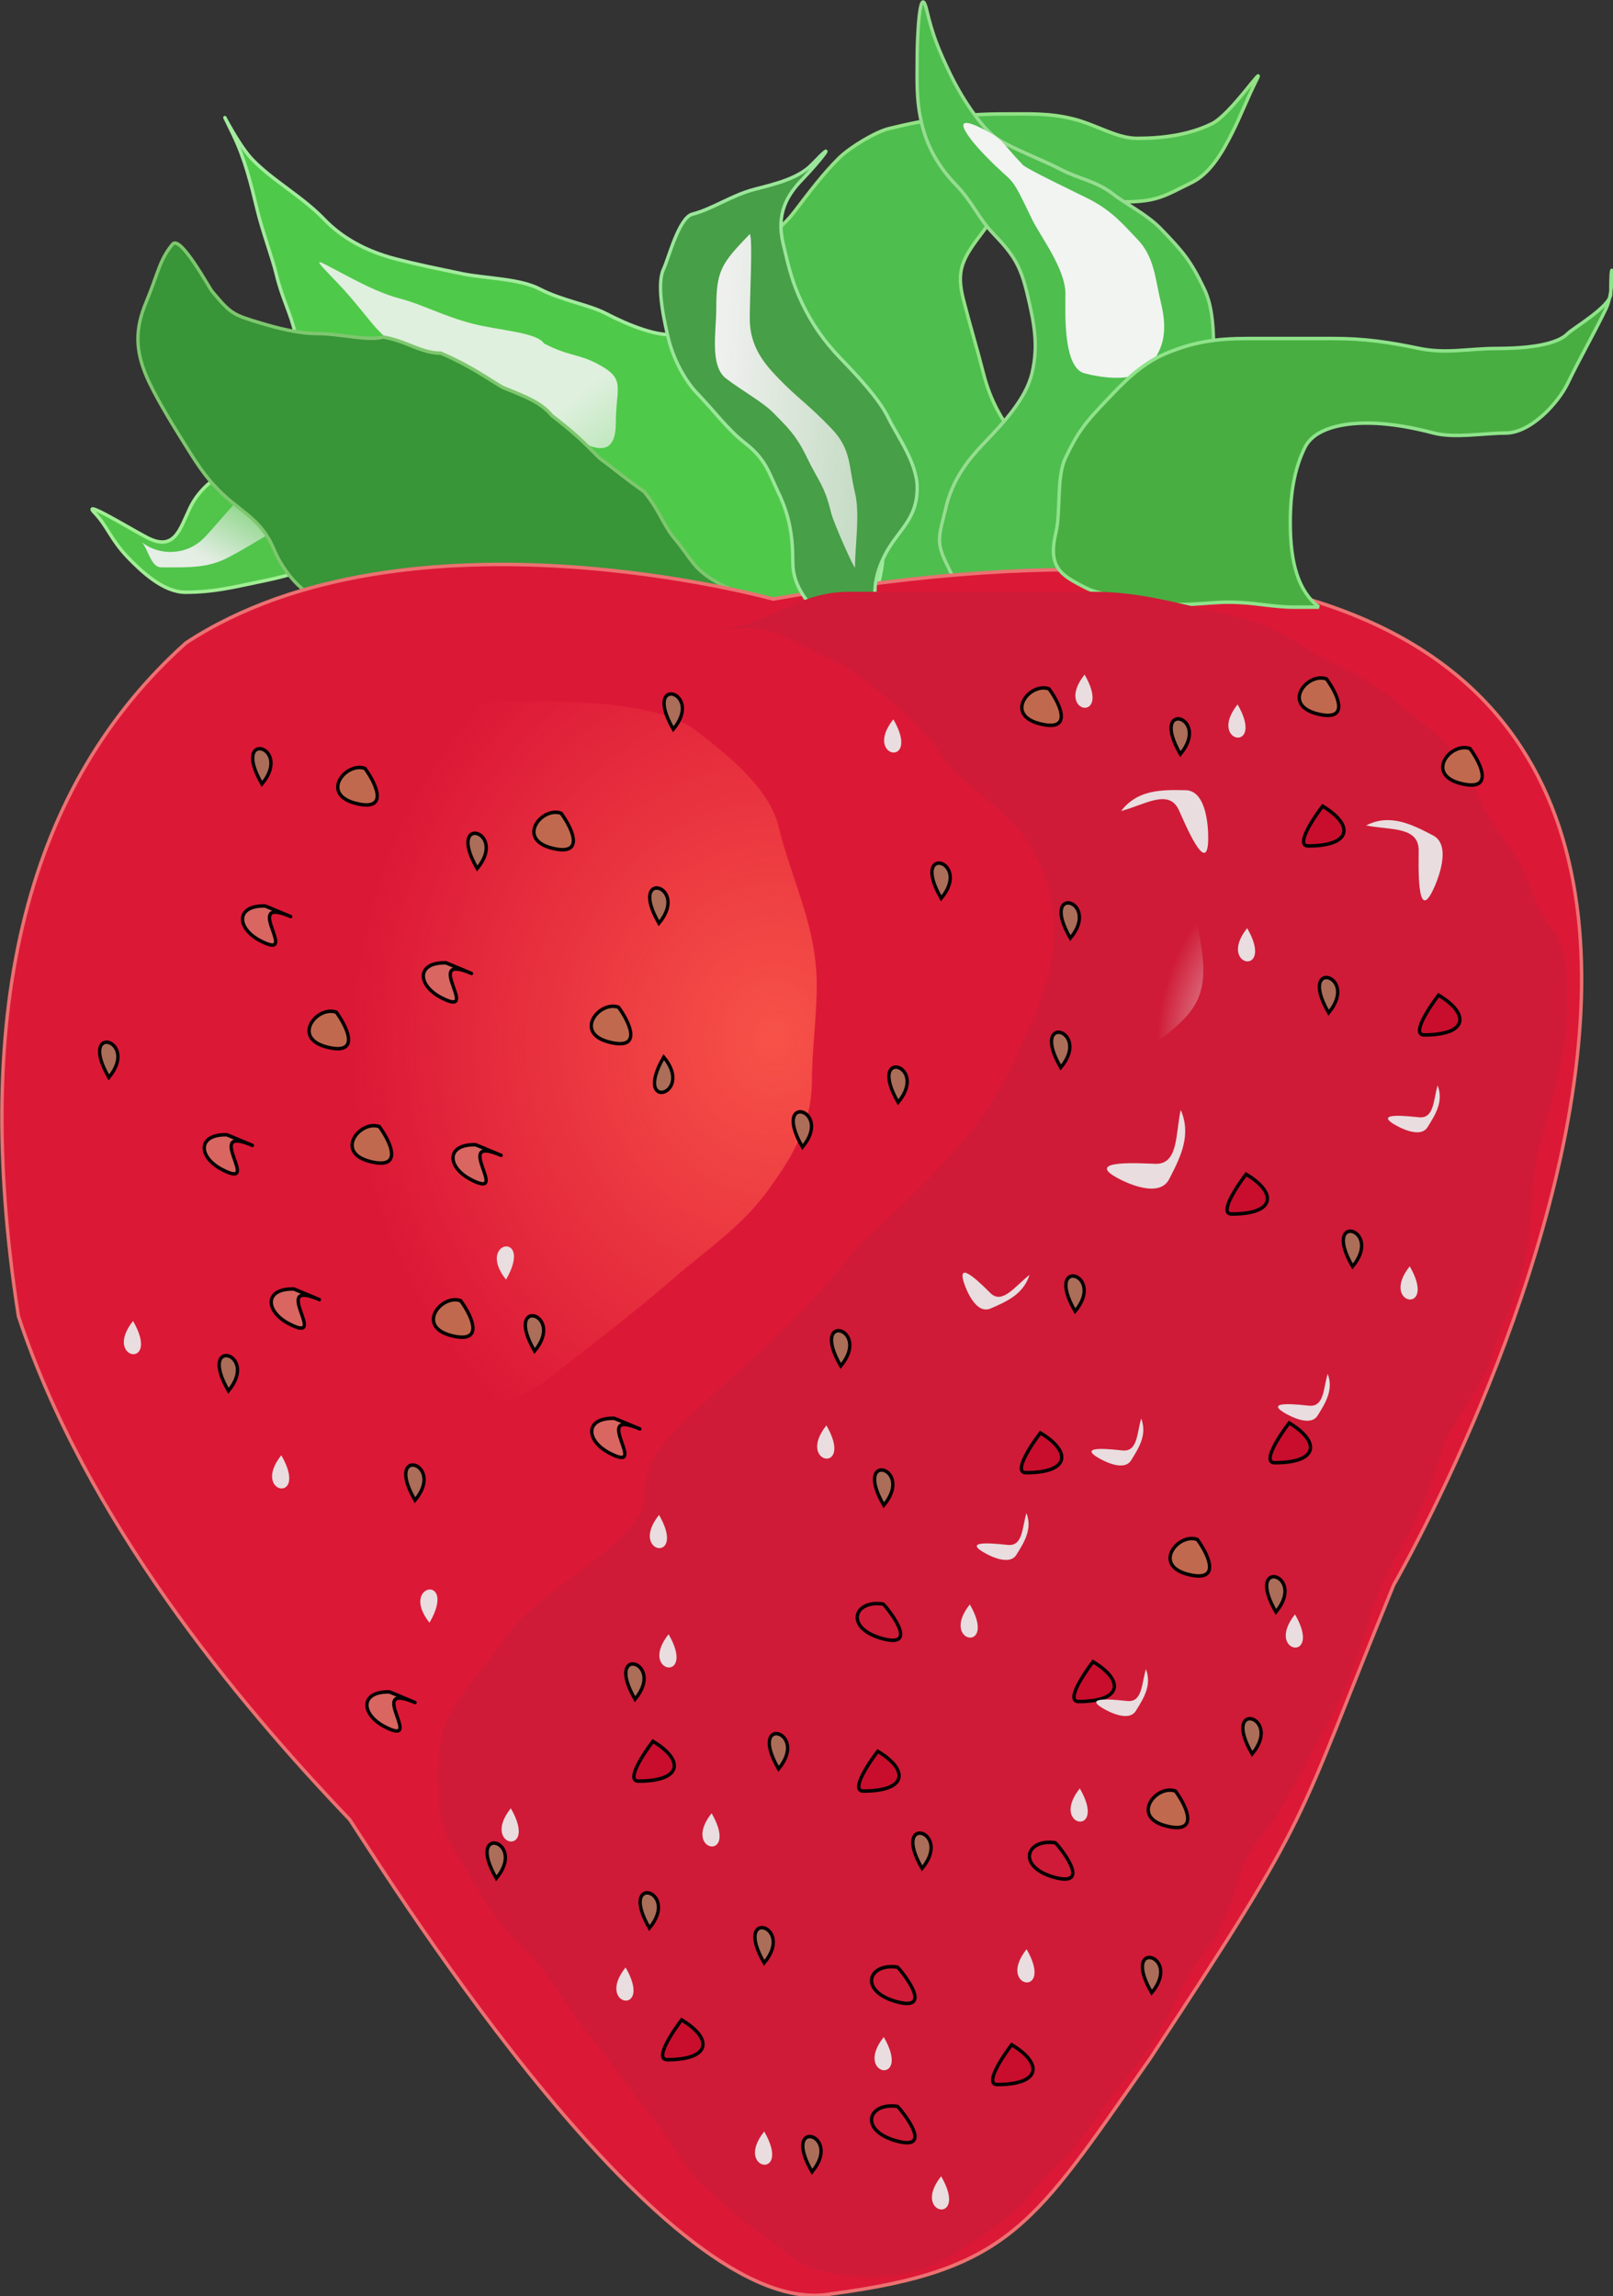<svg xmlns="http://www.w3.org/2000/svg" xmlns:xlink="http://www.w3.org/1999/xlink" viewBox="0 0 581.91 828.2" version="1.0"><rect x="0" y="0" width="581.91" height="828.2" fill="#333333" stroke="none"/><defs><radialGradient id="k" fx="339.75" fy="375.77" gradientUnits="userSpaceOnUse" cy="353.78" cx="352.28" gradientTransform="matrix(.767 0 0 1.303 68.974 38.284)" r="51.192"><stop offset="0" stop-color="#eedfde"/><stop offset="1" stop-color="#eedfde" stop-opacity="0"/></radialGradient><radialGradient id="t" gradientUnits="userSpaceOnUse" cy="406.43" cx="434.43" gradientTransform="matrix(1.003 0 0 .997 68.974 38.284)" r="44.995"><stop offset="0" stop-color="#e9dddf"/><stop offset="1" stop-color="#e9dddf" stop-opacity="0"/></radialGradient><radialGradient id="s" xlink:href="#a" gradientUnits="userSpaceOnUse" cy="309.08" cx="503.87" gradientTransform="matrix(.348 .116 -.228 .666 259.39 283.09)" r="25.789"/><radialGradient id="d" gradientUnits="userSpaceOnUse" cy="309.72" cx="212.84" gradientTransform="matrix(1.04 0 0 .962 68.974 38.284)" r="33.136"><stop offset="0" stop-color="#eef3ee"/><stop offset="1" stop-color="#eef3ee" stop-opacity="0"/></radialGradient><radialGradient id="r" xlink:href="#a" gradientUnits="userSpaceOnUse" cy="309.08" cx="503.87" gradientTransform="matrix(-.113 -.441 .942 -.344 106.21 767.69)" r="25.789"/><radialGradient id="q" xlink:href="#a" gradientUnits="userSpaceOnUse" cy="309.08" cx="503.87" gradientTransform="matrix(.38 .25 -.465 .888 359.09 179.73)" r="25.789"/><radialGradient id="g" gradientUnits="userSpaceOnUse" cy="528.12" cx="332.39" gradientTransform="matrix(1.79 0 0 .559 66.116 35.426)" r="51.048"><stop offset="0" stop-color="#def1dd"/><stop offset="1" stop-color="#def1dd" stop-opacity="0"/></radialGradient><radialGradient id="h" gradientUnits="userSpaceOnUse" cy="195.98" cx="549.16" gradientTransform="matrix(.767 0 0 1.303 68.974 38.284)" r="45.636"><stop offset="0" stop-color="#d9e2d8"/><stop offset="1" stop-color="#d9e2d8" stop-opacity="0"/></radialGradient><radialGradient id="i" fy="427.43" gradientUnits="userSpaceOnUse" cy="428.99" cx="311.55" gradientTransform="matrix(.961 0 0 1.041 68.974 38.284)" r="131.03"><stop offset="0" stop-color="#f75248"/><stop offset="1" stop-color="#f75248" stop-opacity="0"/></radialGradient><radialGradient id="j" fx="494.86" fy="401.4" gradientUnits="userSpaceOnUse" cy="400.7" cx="512.2" gradientTransform="matrix(.893 0 0 1.12 68.974 38.284)" r="48.682"><stop offset="0" stop-color="#eedfde"/><stop offset="1" stop-color="#eedfde" stop-opacity="0"/></radialGradient><radialGradient id="p" xlink:href="#a" gradientUnits="userSpaceOnUse" cy="309.08" cx="503.87" gradientTransform="matrix(-.423 .167 -.459 -.892 619.78 772.27)" r="25.789"/><radialGradient id="l" xlink:href="#a" gradientUnits="userSpaceOnUse" cy="309.08" cx="503.87" gradientTransform="matrix(.67 -.243 .478 1.318 -61.573 178.21)" r="25.789"/><radialGradient id="m" xlink:href="#a" gradientUnits="userSpaceOnUse" cy="309.08" cx="503.87" gradientTransform="matrix(.536 .471 -.926 1.053 334.01 62.744)" r="25.789"/><radialGradient id="n" xlink:href="#a" gradientUnits="userSpaceOnUse" cy="309.08" cx="503.87" gradientTransform="matrix(-.417 -.181 .306 -.955 375.12 863.8)" r="25.789"/><radialGradient id="o" xlink:href="#a" gradientUnits="userSpaceOnUse" cy="309.08" cx="503.87" gradientTransform="matrix(-.238 -.136 .174 -.716 367.99 780.95)" r="25.789"/><linearGradient id="b" y2="395.24" gradientUnits="userSpaceOnUse" x2="244.42" gradientTransform="matrix(1.292 0 0 .774 68.974 38.284)" y1="346.19" x1="179.27"><stop offset="0" stop-color="#dff0de"/><stop offset="1" stop-color="#dff0de" stop-opacity="0"/></linearGradient><linearGradient id="f" y2="213.04" gradientUnits="userSpaceOnUse" x2="682.37" gradientTransform="matrix(.666 0 0 1.501 68.974 38.284)" y1="178.64" x1="424.87"><stop offset="0" stop-color="#eff0ee"/><stop offset="1" stop-color="#eff0ee" stop-opacity="0"/></linearGradient><linearGradient id="e" y2="232.17" gradientUnits="userSpaceOnUse" x2="522.12" gradientTransform="matrix(.905 0 0 1.105 68.974 38.284)" y1="213.53" x1="473.52"><stop offset="0" stop-color="#f1f4f1"/><stop offset="1" stop-color="#f1f4f1" stop-opacity="0"/></linearGradient><linearGradient id="c" y2="467.66" gradientUnits="userSpaceOnUse" x2="154.05" gradientTransform="matrix(1.451 0 0 .689 66.116 35.426)" y1="491.36" x1="126.61"><stop offset="0" stop-color="#e5eee5"/><stop offset="1" stop-color="#e5eee5" stop-opacity="0"/></linearGradient><linearGradient id="a"><stop offset="0" stop-color="#efe1dd"/><stop offset="1" stop-color="#efe1dd" stop-opacity="0"/></linearGradient></defs><path d="M480.16 351.15c-6.64-3.53-14.92-9.9-22.26-16.84-6.05-5.71-11.86-16.81-16.33-22.44-4.98-6.27-8.24-11.51-10.39-19.65-1.94-7.31-3.97-13.61-5.94-21.04-2.25-8.51-.34-11.73 5.94-19.64 4.79-6.04 3.37-9.82 19.29-9.82 8.07 0 14.21 1.4 22.27 1.4 10.42 0 12.44-1.67 20.78-5.61 5.62-2.66 9.31-9.17 11.88-14.03 2.67-5.05 4.75-10.38 7.42-15.43 2.82-5.33-7.73 9.96-13.36 12.62-6.64 3.14-14.46 4.21-22.27 4.21-6.29 0-12.17-3.93-19.29-5.61-7.19-1.7-12.88-1.4-20.79-1.4-12.15 0-22.39 1.43-34.14 4.21-3.99.94-11.59 5.34-14.84 8.41-4.63 4.38-8.67 9.53-13.36 15.44-5.75 7.24-9.38 5.98-11.88 15.43-1.87 7.1 2.43 14.4 4.46 18.24 3.18 6.01 6.73 10.56 10.39 14.03 5.13 4.84 8.82 12.46 11.87 18.24 3.02 5.69 4.63 12.31 11.88 14.02 3.82.91-2.86 20.84-2.97 21.05-3.15 5.96-1.89 10.33-5.94 15.43" fill-rule="evenodd" stroke="#93e286" stroke-width="1.01" fill="#4ebe4e" transform="matrix(1.208 0 0 1.256 -166.124 -232.537)"/><path d="M340 280.93c-5.28 1.47-15.23-2.61-21.43-5.71-5.29-2.65-13.05-3.67-20-7.14-5.87-2.94-16.5-3.02-22.86-4.29-7.76-1.55-13.46-2.65-20-4.28-8.96-2.25-16.04-6.05-21.42-11.43-6.57-6.57-15.33-11.04-21.43-17.15-5.16-5.16-11.91-19.52-5.72-7.14 3.56 7.12 5.29 14.01 7.15 21.43 1.58 6.32 4.57 13.99 5.71 18.57 1.79 7.18 4.12 10.76 5.71 17.14.81 3.23 12.57 8.28 14.29 10 6.61 6.62 20.29-.51 7.14 10-2.5 2.01 14.71 8.79 17.15 10 5.88 2.95 10.92 6.89 17.14 10 5.54 2.78 11.26 8.41 15.71 12.86 4.67 4.66 9.29 5.18 17.15 7.14 7.51 1.88 12.59 3.87 20 5.72 8.1 2.02 17.01 8.18 24.28 10 8.95 2.23 16.67 3.9 25.72 5.71 9.54 1.91 13.77-2.23 15.71-10 2.47-9.88 1.62-18.18-2.86-27.14-3.8-7.6-9.22-10.52-18.57-12.86-5.66-1.41-13.04-15.9-17.14-20-5.3-5.3-8.38-5.31-15.72-7.14-2.31-.58-3.81-2.86-5.71-4.29z" fill-rule="evenodd" stroke="#a3eb9e" fill="#4fc949" transform="matrix(1.208 0 0 1.256 -166.124 -232.537)"/><path d="M300 283.79c-2.23-3.27-13.44-3.72-21.43-5.71-8.73-2.19-14.93-5.52-21.43-7.15-6.46-1.61-12.97-5.05-17.14-7.14-8.58-4.29-9.87-5.58-1.43 2.86 4.42 4.42 9.59 11.01 11.43 12.86 5.61 5.61 8.38 7.8 17.14 10 8.93 2.23 15.47 7.04 22.86 10 7.89 3.15 11.49 7.88 18.57 11.42 5.32 2.66 12.86 6.51 12.86-4.28 0-10.55 3.31-12.63-5.72-17.14-5.47-2.74-8.53-2.13-15.71-5.72z" fill-rule="evenodd" fill="url(#b)" transform="matrix(1.208 0 0 1.256 -166.124 -232.537)"/><path d="M275.71 350.93c-3.57-3.06-11.43-10.71-20-12.85-9.47-2.37-13.8 1.42-21.42 7.14-5.82 4.36-12.4 5.62-20 7.14-7.32 1.47-13.13 2.86-21.43 2.86-6.5 0-13.01-5.87-17.15-10-5.17-5.18-6.12-8.99-10-12.86-4.06-4.07 10.57 4.57 15.72 7.15 8.29 4.14 9.8-2.46 12.86-8.58 2.78-5.56 8.5-9.98 14.28-11.42 6.43-1.61 10.34-2.86 18.57-2.86 8.09 0 15.37 1.43 22.86 1.43 6.13 0 13.91 6.23 18.57 8.57 5.39 2.69 5.92 18.15 7.14 24.28z" fill-rule="evenodd" stroke="#a1ee94" fill="#50c54a" transform="matrix(1.208 0 0 1.256 -166.124 -232.537)"/><path d="M180 340.93c5.05 3.85 13.31 3.84 18.57-1.42 6.01-6.01 9.89-12.09 17.14-15.72 5.19-2.59 11.97.27 17.15 2.86 3 1.5-11.15 9.86-11.43 10-5.59 2.79-9.74 5.58-15.72 8.57-6.27 3.14-11.76 2.86-20 2.86-3.04 0-3.81-4.77-5.71-7.15z" fill-rule="evenodd" fill="url(#c)" transform="matrix(1.208 0 0 1.256 -166.124 -232.537)"/><path d="M237.73 359.48c-6.08-1.36-14.2-6.94-18.41-16.62-3.46-7.93-8.83-10.25-14.47-15.1-6.2-5.34-9.46-10.96-13.15-16.61-3.22-4.94-8.24-12.89-10.52-18.13-3.28-7.52-3.31-13.55 0-21.14 3.56-8.19 3.93-12.07 7.89-16.61 2.35-2.7 10.82 12.43 11.83 13.59 5.59 6.41 6.12 6.66 14.47 9.06 5.39 1.55 11.22 3.02 17.1 3.02 6.28 0 15.19 2.22 19.48.99 7.17 1.21 11.28 4.64 17.23 4.64 8.62 3.57 13.56 7.02 18.41 9.81 7.47 2.9 11.48 4.38 14.7 8.07 6.79 5.09 8.6 6.76 14.35 12.33 5.93 4.2 7.7 5.87 13.15 9.47 4.57 5.25 5.76 9.64 9.21 13.59 5.05 5.8 5.33 8.35 11.83 12.08 3.03 1.74 6.81 3.16 9.21 4.54" fill-rule="evenodd" stroke="#7ec76e" stroke-width=".987" fill="#389538" transform="matrix(1.208 0 0 1.256 -166.124 -232.537)"/><path d="M191.43 263.79c3.05 5.89 5.32 12.4 12.86 14.29 4.15 1.04 10.61 8.16 14.28 10 4.5 2.25 16.26 0 21.43 0 5.66 0 10.57 9.7 12.86 14.28 3.81 7.63-1.14 13.99-4.29 17.15-5.54 5.53-8.97 8.57-17.14 8.57-6.37 0-11.32-4.95-15.72-7.15-7.64-3.82-13.9-4.35-21.42-10-5.29-3.96-7.17-11.53-8.58-17.14-1.99-7.97-.72-12.84 2.86-20 2.52-5.03 1.22-1.81 2.86-10z" fill-rule="evenodd" fill="url(#d)" transform="matrix(1.208 0 0 1.256 -166.124 -232.537)"/><path d="M452.86 353.79c4.85-2.44 12.68-11.08 15.71-17.14 2.34-4.69 8.4-9.83 11.43-12.86 4.44-4.44 11.3-11.17 14.29-17.14 3.96-7.92 5.71-8.51 5.71-18.57 0-7.92-.2-14.7-2.86-20-4.09-8.18-6.3-10.59-12.85-17.15-4.22-4.21-10.6-7.23-14.29-10-5.16-3.87-10.02-4.29-15.71-7.14-5.3-2.65-13.95-5.79-18.58-8.57-5.38-3.23-11.67-13.35-14.28-18.57-3.65-7.3-5.3-11.21-7.14-18.57-2.16-8.64-2.86 8.7-2.86 12.85 0 7.32-.41 12.67 1.43 20 1.85 7.41 5.93 13.08 10 17.15 5.42 5.41 6.59 9.45 11.43 14.28 6.12 6.13 8.02 9.24 10 17.15 2.06 8.24 3.43 14.82 1.42 22.85-1.85 7.44-8.8 14.52-14.28 20-5.52 5.52-9.55 11.05-11.43 18.57-1.98 7.94-3.04 9.63 0 15.72 1.44 2.87 3.3 6.6 4.29 8.57" fill-rule="evenodd" stroke="#96dd90" fill="#4ebe4e" transform="matrix(1.208 0 0 1.256 -166.124 -232.537)"/><path d="M368.41 357.18c363.37-61.16 217.72 227.73 185.31 283.18-30.46 71.44-22.83 63.18-72.82 136.09-34.41 47.16-41.36 60.62-94.98 67.44-48.83 8.95-130.69-116.69-143.95-136.18-34.19-34.4-78.87-86.28-98.95-144.58-14.51-89.64 3.25-153 50.02-193.35 66.31-41.85 175.37-12.6 175.37-12.6z" fill-rule="evenodd" stroke="#ec7171" stroke-width="1.01" fill="#dc1837" transform="matrix(1.208 0 0 1.256 -166.124 -232.537)"/><path d="M442.86 232.36c.51 1.03 17.07 8.54 20 10 6.86 3.43 9.99 7.14 14.28 11.43 5.19 5.19 5.28 11.12 7.15 18.57 2.08 8.33.59 13.69-4.29 18.57-4.27 4.27-14.31 2.5-18.57 1.43-6.56-1.64-5.72-17.78-5.72-22.85 0-7.19-7.6-16.64-10-21.43-7.12-14.25-4.52-8.81-14.28-18.57-4.99-4.99-11.04-12.67 0-7.15 6.1 3.05 4.99 3.56 11.43 10z" fill-rule="evenodd" fill="url(#e)" transform="matrix(1.208 0 0 1.256 -166.124 -232.537)"/><path d="M402.86 363.79c-6.01-4.72-4.31-12.82-1.43-18.57 3.88-7.77 10-10.44 10-20 0-7.25-6.09-15.04-8.57-20-2.87-5.74-9.86-12.71-14.29-17.14-4.96-4.96-8.46-9.79-11.43-15.72-3.15-6.31-4.13-10.82-5.71-17.14-2.19-8.74 1.15-14.01 5.71-18.57 5.62-5.62 11.08-12.5 2.86-4.29-4.14 4.14-11.45 5.72-17.14 7.15-6.88 1.71-12.37 5.59-18.57 7.14-4.06 1.01-7.15 12.86-8.58 15.71-2.44 4.9.62 16.76 1.43 20 1.56 6.24 5.16 12.3 8.57 15.72 5.31 5.3 9.02 10.33 14.29 14.28 6.31 4.73 7.16 8.61 10 14.29 3.27 6.55 4.29 12.3 4.29 20 0 6.99 4.62 11.77 8.57 15.71 3.9 3.91 15.73 2.28 20 1.43z" fill-rule="evenodd" stroke="#9ae69a" fill="#479f47" transform="matrix(1.208 0 0 1.256 -166.124 -232.537)"/><path d="M361.43 252.36c.96.96 0 17.88 0 24.29 0 8.3 4.71 13.28 8.57 17.14 5.62 5.62 8.85 7.42 15.71 14.29 6.13 6.12 5.17 10.64 7.15 18.57 1.55 6.23 0 14.97 0 21.43 0 .97-6.39-12.7-7.15-15.72-1.99-7.96-3.74-8.92-7.14-15.71-3.43-6.87-6.15-9.01-10-12.86-3.13-3.13-9.84-6.67-14.28-10-4.86-3.64-2.86-13.56-2.86-20 0-11.02 1.51-12.94 10-21.43z" fill-rule="evenodd" fill="url(#f)" transform="matrix(1.208 0 0 1.256 -166.124 -232.537)"/><path d="M531.43 359.51c-6.16-4.6-8.57-12.54-8.57-24.29 0-8.74 1.31-15.49 4.28-21.43 2.9-5.79 11.71-7.14 18.57-7.14 7.48 0 14.69 1.53 20 2.86 6.23 1.55 14.97 0 21.43 0 7.64 0 15.82-8.79 18.57-14.29 3.74-7.47 7.75-14.07 11.43-21.43 2.96-5.91 1.43-18.97 1.43-4.28 0 3.59-11.43 10-12.86 11.42-3.96 3.97-15.84 4.29-21.42 4.29-7.86 0-14.9 1.59-22.86 0-8.84-1.77-16.15-2.86-25.72-2.86H510c-9.47 0-16.06 1-24.29 4.29-7.56 3.02-13.05 8.76-17.14 12.86-7.28 7.28-9.18 9.78-12.86 17.14-2.72 5.44-1.37 15.49-2.85 21.43-2.54 10.14 1.67 12.26 8.57 15.71 6.28 3.14 14.58 2.57 21.43 4.29 6.23 1.55 14.97 0 21.43 0 8.21 0 12.72 1.43 20 1.43h7.14z" fill-rule="evenodd" stroke="#8fe38a" fill="#49ae42" transform="matrix(1.208 0 0 1.256 -166.124 -232.537)"/><path d="M541.43 288.08c4.16.44 14 5.28 21.43 7.14 6.97 1.74 17.06 0 24.28 0 9.37 0 9.63-2.78 11.43-10 .01-.04.29 6.85-5.71 12.86-3.59 3.59-12.91 3.22-17.15 4.28-6.23 1.56-14.97 0-21.42 0-10.8 0-12.86-2.8-12.86-14.28z" fill-rule="evenodd" fill="url(#g)" transform="matrix(1.208 0 0 1.256 -166.124 -232.537)"/><path d="M417.14 278.08c-2.94-5.16-11.52-17.24-15.71-21.43-4.25-4.25 9.95-15.33 14.28-18.57 8.77-6.58 5.5-4.29-5.71-4.29-8.16 0-11.94 11.02-14.29 15.72-4 8 2.22 13.64 5.72 17.14 5.35 5.34 7.66 8.21 15.71 11.43z" fill-rule="evenodd" fill="url(#h)" transform="matrix(1.208 0 0 1.256 -166.124 -232.537)"/><path d="M269.228 226.624c10.155-.602 18.982 5.876 30.828 11.3 10.493 4.796 34.1 24.784 39.062 33.886 5.386 9.856 25.466 20.289 32.892 33.873 6.22 11.413 8.224 17.44 8.224 32.003 0 15.58-8.211 31.023-14.394 45.185-10.409 23.83-33.327 45.563-53.444 63.993-3.103 2.838-5.482 6.278-8.223 9.417s-5.482 6.277-8.223 9.403c-11.073 12.68-24.959 24.746-37.01 35.77-16.688 15.291-26.722 23.276-26.722 39.535 0 14.664-39.256 33.56-49.326 48.94-6.484 9.893-15.046 18.141-20.564 28.236-4.89 8.951-4.105 18.38-4.105 30.12 0 13.006 6.303 19.083 12.328 30.119 4.6 8.411 11.242 17.815 18.499 24.47 8.271 7.57 16.53 22.686 22.617 30.119 8.814 10.747 15.975 21.38 24.669 31.99 6.472 7.897 10.952 17.564 16.446 22.599 7.788 7.131 14.985 13.584 22.604 18.82 7.571 5.198 11.604 10.646 22.617 13.17 10.143 2.323 21.24 2.197 30.84 0 11.652-2.662 22.942-11.525 30.827-16.937 10.602-7.282 15.854-16.397 22.616-22.586 8.561-7.847 14.539-19.021 20.552-26.353 5.748-7.018 12.256-14.915 16.446-22.587 5.446-9.968 9.358-19.585 16.446-28.236 4.806-5.875 10.554-21.707 12.34-28.236 2.21-8.136 11.279-16.912 14.382-22.586 5.772-10.584 10.904-19.975 16.446-30.12 5.808-10.634 11.182-24.03 14.394-35.769 3.14-11.488 9.056-22.247 14.381-32.003 5.047-9.215 10.409-23.05 12.34-30.12 3.044-11.135 15.143-23.464 18.5-35.756 2.74-10.056 7.534-18.18 10.275-28.236 2.584-9.466 4.118-22.21 4.118-30.12 0-9.026 3.731-21.23 6.158-30.119 3.32-12.166 6.17-23.453 6.17-35.77 0-12.63.7-21.732-6.17-30.119-5.663-6.917-7.776-20.15-14.381-28.236-6.919-8.437-10.976-18.217-16.446-28.223-6.75-12.354-15.734-16.297-24.67-24.483-10.058-9.215-23.835-13.07-34.944-20.703-8.73-5.989-17.232-8.65-28.775-11.287-15.263-3.503-29.077-7.533-45.233-7.533h-88.389c-19.719 0-29.922 13.17-47.286 13.17" fill-rule="evenodd" fill="#cf1b37"/><path d="M274.29 588.08c8.16 1.67 18.25-.48 27.14-7.15 12.21-9.15 25.1-18.54 37.14-28.57 10.99-9.16 20.54-15 28.57-25.71 7.5-9.99 12.86-18.91 12.86-31.43 0-8.17 1.43-18.09 1.43-27.14 0-17.18-7.51-30.03-11.43-45.72-2.94-11.76-17.8-22.27-24.29-27.14-14.13-10.6-51.04-8.57-67.14-8.57-19.16 0-33.75 7.86-50 17.14-15.17 8.67-23.39 11.36-32.86 27.14-6.03 10.05-5.71 24.14-5.71 35.72 0 20.16 7.56 36.39 11.43 55.71 3.41 17.06 19.13 47.71 31.43 60 6.21 6.21 13.67 11.43 21.43 11.43 6.31 0 13.39-4.06 20-5.71z" fill-rule="evenodd" fill="url(#i)" transform="matrix(1.208 0 0 1.256 -166.124 -232.537)"/><path d="M455.71 408.08c5.03-.02 18.5 12.1 25.72 15.71 11.09 5.55 11.83 17.74 14.28 30 3.06 15.26.34 20.82-10 28.57-10.02 7.52-19.69 16.56-30 24.29-10.16 7.62-17.17-17.26-18.57-22.86-2.67-10.7-7.78-16.35-15.71-24.28-10.55-10.55 1.5-19.73 2.86-21.43 1.15-1.45 7.52-10.39 14.28-17.15 7.91-7.9 12.05-.11 17.14-12.85z" fill-rule="evenodd" fill="url(#j)" transform="matrix(1.208 0 0 1.256 -166.124 -232.537)"/><path d="M264.29 420.93c2.92 6.02 8.89 13.66 17.14 15.72 7.66 1.91 11.43 11.15 11.43 20 0 8.11-1.32 15.15-2.86 22.86-1.2 6.02 5.9 20.37 8.57 25.71 5.29 10.59-5.66 17.12-12.86 20-11.88 4.75-30.34-22.79-32.85-32.86-2.2-8.78-12.18-13.74-14.29-24.28-2.22-11.12 7.44-17.72 14.29-22.86 7.09-5.32 12.35-9.33 17.14-15.71 2.06-2.75-3.29-6.15-5.71-8.58z" fill-rule="evenodd" fill="url(#k)" transform="matrix(1.208 0 0 1.256 -166.124 -232.537)"/><path d="M270.71 461.65c-8.91-.22-8.62 6.4-1.42 10 12.26 6.13-5.75-12.87 8.57-7.14 2.38.95-4.76-1.91-7.15-2.86zM216.71 445.32c-8.91-.22-8.62 6.4-1.43 10 12.27 6.13-5.74-12.87 8.58-7.14 2.38.95-4.77-1.91-7.15-2.86zM225.28 555.32c-8.91-.22-8.62 6.4-1.42 10 12.26 6.13-5.75-12.87 8.57-7.14 2.38.95-4.76-1.91-7.15-2.86zM205.28 511.03c-8.91-.22-8.62 6.41-1.42 10 12.26 6.13-5.75-12.86 8.57-7.14 2.38.95-4.76-1.9-7.15-2.86zM321 592.46c-8.92-.22-8.62 6.41-1.43 10 12.26 6.13-5.74-12.87 8.57-7.14 2.38.95-4.76-1.91-7.14-2.86zM279.57 513.89c-8.92-.22-8.62 6.4-1.43 10 12.26 6.13-5.74-12.87 8.57-7.14 2.38.95-4.76-1.91-7.14-2.86zM253.86 671.03c-8.92-.22-8.62 6.41-1.43 10 12.26 6.13-5.75-12.86 8.57-7.14 2.38.95-4.76-1.9-7.14-2.86z" fill-rule="evenodd" stroke="#000" fill="#d96661" transform="matrix(1.208 0 0 1.256 -166.124 -232.537)"/><path d="M567.14 470.93c9.41 5.46 8.72 11.43-4.28 11.43-4.07 0 1.74-8.25 4.28-11.43zM532.52 416.65c9.41 5.45 8.72 11.43-4.29 11.43-4.06 0 1.75-8.26 4.29-11.43zM509.66 522.36c9.41 5.45 8.72 11.43-4.28 11.43-4.07 0 1.74-8.25 4.28-11.43zM463.95 662.36c9.4 5.45 8.72 11.43-4.29 11.43-4.07 0 1.75-8.25 4.29-11.43zM399.66 688.08c9.41 5.45 8.72 11.43-4.28 11.43-4.07 0 1.74-8.26 4.28-11.43zM522.52 593.79c9.41 5.45 8.72 11.43-4.29 11.43-4.06 0 1.75-8.25 4.29-11.43zM439.66 772.36c9.41 5.45 8.72 11.43-4.28 11.43-4.07 0 1.74-8.25 4.28-11.43zM448.23 596.65c9.41 5.45 8.72 11.43-4.28 11.43-4.07 0 1.74-8.26 4.28-11.43zM341.09 765.22c9.41 5.45 8.72 11.43-4.28 11.43-4.07 0 1.74-8.25 4.28-11.43zM332.52 685.22c9.41 5.45 8.72 11.43-4.29 11.43-4.06 0 1.75-8.25 4.29-11.43z" fill-rule="evenodd" stroke="#000" fill="#c90e2d" transform="matrix(1.208 0 0 1.256 -166.124 -232.537)"/><path d="M401.29 645.79c-9.03-1.28-11.6 7.1 0 10 11.5 2.87.37-9.78 0-10zM452.71 714.36c-9.02-1.28-11.6 7.1 0 10 11.5 2.87.38-9.78 0-10zM405.57 750.07c-9.03-1.27-11.6 7.1 0 10 11.5 2.88.37-9.77 0-10zM405.57 790.07c-9.03-1.27-11.6 7.1 0 10 11.5 2.88.37-9.77 0-10z" stroke="#000" fill="none" transform="matrix(1.208 0 0 1.256 -166.124 -232.537)"/><path d="M518.57 648.08c9.43-10.9-9.54-15.9 0 0zM458.6 561.72c9.43-10.9-9.54-15.9 0 0zM401.46 617.43c9.42-10.9-9.54-15.9 0 0zM370.03 693.14c9.42-10.89-9.54-15.9 0 0zM365.74 748.86c9.43-10.9-9.54-15.9 0 0zM331.46 738.86c9.42-10.9-9.54-15.9 0 0zM327.17 673.14c9.43-10.89-9.54-15.9 0 0zM412.89 721.72c9.42-10.9-9.54-15.9 0 0zM380.03 808.86c9.42-10.9-9.54-15.9 0 0zM285.74 724.57c9.43-10.89-9.54-15.9 0 0zM541.46 548.86c9.42-10.9-9.54-15.9 0 0zM534.31 476c9.43-10.89-9.54-15.9 0 0zM490.03 401.72c9.42-10.9-9.54-15.9 0 0zM457.17 454.57c9.43-10.89-9.54-15.9 0 0zM454.31 491.72c9.43-10.9-9.54-15.9 0 0zM418.6 443.14c9.43-10.89-9.54-15.9 0 0zM338.6 394.57c9.43-10.89-9.54-15.9 0 0zM215.74 410.29c9.43-10.9-9.54-15.9 0 0zM170.03 494.57c9.42-10.89-9.54-15.9 0 0zM205.74 584.57c9.43-10.89-9.54-15.9 0 0zM261.46 616c9.42-10.89-9.54-15.9 0 0zM377.17 514.57c9.43-10.89-9.54-15.9 0 0zM297.17 573.14c9.43-10.89-9.54-15.9 0 0zM335.74 488.72c9.43 10.9-9.54 15.9 0 0zM388.6 577.43c9.43-10.9-9.54-15.9 0 0zM405.74 501.72c9.43-10.9-9.54-15.9 0 0zM280.03 434.57c9.42-10.89-9.54-15.9 0 0zM334.31 450.29c9.43-10.9-9.54-15.9 0 0zM511.46 688.86c9.42-10.9-9.54-15.9 0 0zM481.46 757.43c9.42-10.9-9.54-15.9 0 0z" fill-rule="evenodd" stroke="#000" fill="#ac6d59" transform="matrix(1.208 0 0 1.256 -166.124 -232.537)"/><path d="M488.57 699.51c-5.68-1.99-13.51 7.33-2.86 10 9.74 2.43 6.66-4.93 2.86-10zM495.1 627.26c-5.68-1.99-13.51 7.34-2.85 10 9.73 2.43 6.66-4.93 2.85-10zM305.1 418.69c-5.68-1.99-13.51 7.33-2.85 10 9.73 2.43 6.66-4.93 2.85-10zM237.96 475.83c-5.68-1.99-13.51 7.34-2.86 10 9.74 2.44 6.66-4.93 2.86-10zM246.53 405.83c-5.68-1.99-13.51 7.34-2.86 10 9.74 2.44 6.66-4.93 2.86-10zM322.25 474.4c-5.69-1.98-13.52 7.34-2.86 10 9.73 2.44 6.66-4.93 2.86-10zM250.82 508.69c-5.68-1.99-13.51 7.33-2.86 10 9.73 2.43 6.66-4.93 2.86-10zM275.1 558.69c-5.68-1.99-13.51 7.33-2.85 10 9.73 2.43 6.66-4.93 2.85-10zM576.53 400.12c-5.68-1.99-13.51 7.33-2.86 10 9.74 2.43 6.66-4.93 2.86-10zM533.67 380.12c-5.68-1.99-13.51 7.33-2.85 10 9.73 2.43 6.66-4.93 2.85-10zM450.82 382.97c-5.68-1.98-13.51 7.34-2.86 10 9.73 2.44 6.66-4.92 2.86-10z" fill-rule="evenodd" stroke="#000" fill="#c1694e" transform="matrix(1.208 0 0 1.256 -166.124 -232.537)"/><path d="M349.46 407.5c7.79-.95 10.41 3.57 13.91 13.2 2.66 7.35-.12 14.97-4.9 20.01-9.75 10.27-5.66-1.15-5.12-5.74.95-8.18-.45-12.8.38-19.9.21-1.78-4.26-7.55-4.27-7.57z" fill-rule="evenodd" fill="url(#l)" transform="matrix(1.208 0 0 1.256 -166.124 -232.537)"/><path d="M261.3 574c4.58 6.37 1.89 10.84-4.88 18.53-5.16 5.88-13.17 7.1-19.9 5.34-13.69-3.61-1.71-5.52 2.57-7.26 7.63-3.1 11.01-6.54 17.63-9.23 1.66-.68 4.58-7.37 4.58-7.38z" fill-rule="evenodd" fill="url(#m)" transform="matrix(1.208 0 0 1.256 -166.124 -232.537)"/><path d="M186.1 451.39c-4.09-3.14-3.51-6.88-1.28-13.85 1.71-5.33 6.11-8.24 10.43-8.77 8.79-1.1 2.22 3.29.11 5.58-3.76 4.08-4.97 7.3-8.23 10.84-.82.89-1.03 6.19-1.03 6.2z" fill-rule="evenodd" fill="url(#n)" transform="matrix(1.208 0 0 1.256 -166.124 -232.537)"/><path d="M230.55 462.33c-2.33-2.35-2-5.15-.73-10.38.98-3.99 3.49-6.17 5.95-6.57 5.01-.82 1.27 2.47.06 4.19-2.14 3.05-2.83 5.46-4.69 8.12-.47.66-.59 4.63-.59 4.64z" fill-rule="evenodd" fill="url(#o)" transform="matrix(1.208 0 0 1.256 -166.124 -232.537)"/><path d="M201.45 554.17c-5.11.67-7.34-2.38-10.69-8.9-2.56-4.97-1.5-10.14 1.18-13.57 5.44-6.99 3.9.76 4.03 3.87.22 5.54 1.64 8.67 1.83 13.48.05 1.21 3.65 5.11 3.65 5.12z" fill-rule="evenodd" fill="url(#p)" transform="matrix(1.208 0 0 1.256 -166.124 -232.537)"/><path d="M344.31 530.61c3.49 3.8 2.28 7.38-1.11 13.87-2.6 4.95-7.43 7.06-11.78 6.85-8.85-.42-1.62-3.63.85-5.52 4.4-3.38 6.14-6.34 9.96-9.27.96-.73 2.08-5.92 2.08-5.93z" fill-rule="evenodd" fill="url(#q)" transform="matrix(1.208 0 0 1.256 -166.124 -232.537)"/><path d="M259.18 405.17c-.03-5.16 3.28-6.99 10.16-9.5 5.25-1.92 10.25-.22 13.32 2.85 6.26 6.28-1.24 3.78-4.35 3.52-5.52-.47-8.8.55-13.6.14-1.21-.1-5.52 2.98-5.53 2.99z" fill-rule="evenodd" fill="url(#r)" transform="matrix(1.208 0 0 1.256 -166.124 -232.537)"/><path d="M298.38 500.81c3.44 2.09 3.05 4.68 1.39 9.54-1.28 3.72-4.83 5.82-8.37 6.28-7.2.94-1.91-2.23-.23-3.86 3-2.89 3.91-5.14 6.51-7.65.65-.64.69-4.3.7-4.31z" fill-rule="evenodd" fill="url(#s)" transform="matrix(1.208 0 0 1.256 -166.124 -232.537)"/><path d="M492.82 297.736c8.586-4.344 16.266-.515 24.15 3.59 6.908 3.591 1.691 16.222 0 19.725-5.916 12.316-5.167-9.517-5.167-14.338 0-8.764-10.578-7.232-18.982-8.977z" fill-rule="evenodd" fill="#e9dddf"/><path d="M425.74 416.68c-3.48-7.09-.44-13.47 2.81-20 2.85-5.73 12.92-1.43 15.72-.04 9.81 4.88-7.58 4.3-11.42 4.31-6.98.02-5.73 8.77-7.11 15.73z" fill-rule="evenodd" fill="url(#t)" transform="matrix(1.208 0 0 1.256 -166.124 -232.537)"/><path d="M404.444 292.538c5.965-7.746 14.502-7.696 23.317-7.508 7.704.176 8.187 13.924 8.114 17.841-.29 13.76-8.597-6.315-10.59-10.672-3.598-7.922-12.521-1.82-20.841.34zM371.43 459.834c-2.257 6.955-8.041 9.554-14.054 12.14-5.265 2.26-8.767-6.654-9.612-9.253-2.97-9.165 7.281 1.507 9.624 3.767 4.262 4.105 8.911-2.662 14.043-6.654zM425.962 400.348c3.924 9.04 0 16.912-4.178 24.984-3.66 7.069-15.65 1.256-18.97-.59-11.653-6.528 9.322-5.097 13.958-4.946 8.417.263 7.258-10.773 9.19-19.448zM413.404 602.057c2.161 5.674-.653 10.32-3.647 15.078-2.62 4.168-10.107.15-12.16-1.105-7.233-4.444 6.183-2.737 9.153-2.473 5.398.502 5.072-6.277 6.654-11.5zM478.97 495.54c2.174 5.662-.64 10.32-3.634 15.079-2.62 4.168-10.107.15-12.16-1.118-7.244-4.432 6.171-2.737 9.141-2.46 5.41.489 5.084-6.29 6.654-11.501zM411.701 511.673c2.173 5.675-.652 10.333-3.647 15.091-2.62 4.169-10.094.15-12.16-1.117-7.232-4.445 6.183-2.737 9.154-2.46 5.397.489 5.083-6.29 6.653-11.514zM370.296 545.76c2.173 5.662-.64 10.32-3.635 15.079-2.62 4.168-10.107.15-12.16-1.118-7.244-4.432 6.171-2.737 9.141-2.46 5.41.489 5.084-6.29 6.654-11.501zM518.65 391.51c2.173 5.674-.653 10.32-3.647 15.078-2.62 4.168-10.095.15-12.16-1.105-7.233-4.444 6.182-2.737 9.153-2.473 5.397.502 5.084-6.278 6.653-11.5zM370.356 703.087c-11.205 14.036 10.276 17.815 0 0zM275.7 768.837c-11.193 14.037 10.288 17.816 0 0zM339.529 784.983c-11.194 14.036 10.276 17.803 0 0zM318.832 734.763c-11.193 14.036 10.276 17.803 0 0zM225.686 709.653c-11.206 14.036 10.275 17.803 0 0zM256.73 654.047c-11.193 14.036 10.276 17.815 0 0zM184.28 652.252c-11.193 14.036 10.276 17.815 0 0zM389.555 645.083c-11.193 14.036 10.276 17.803 0 0zM467.186 582.308c-11.206 14.036 10.275 17.803 0 0zM349.877 578.717c-11.194 14.036 10.276 17.815 0 0zM241.202 589.477c-11.194 14.036 10.276 17.815 0 0zM237.76 546.438c-11.205 14.036 10.276 17.803 0 0zM154.95 585.32c-11.193-14.036 10.288-17.815 0 0zM298.136 514.147c-11.206 14.036 10.275 17.815 0 0zM449.93 334.786c-11.193 14.049 10.276 17.815 0 0zM446.477 254.082c-11.194 14.037 10.276 17.816 0 0zM391.282 243.323c-11.193 14.036 10.276 17.803 0 0zM322.286 259.456c-11.206 14.049 10.275 17.815 0 0zM182.554 461.566c-11.194-14.036 10.276-17.815 0 0zM48.002 476.482c-11.194 14.036 10.276 17.815 0 0zM101.482 524.906c-11.193 14.05 10.276 17.816 0 0zM508.579 456.758c-11.194 14.036 10.276 17.803 0 0z" fill-rule="evenodd" fill="#e9dddf"/></svg>